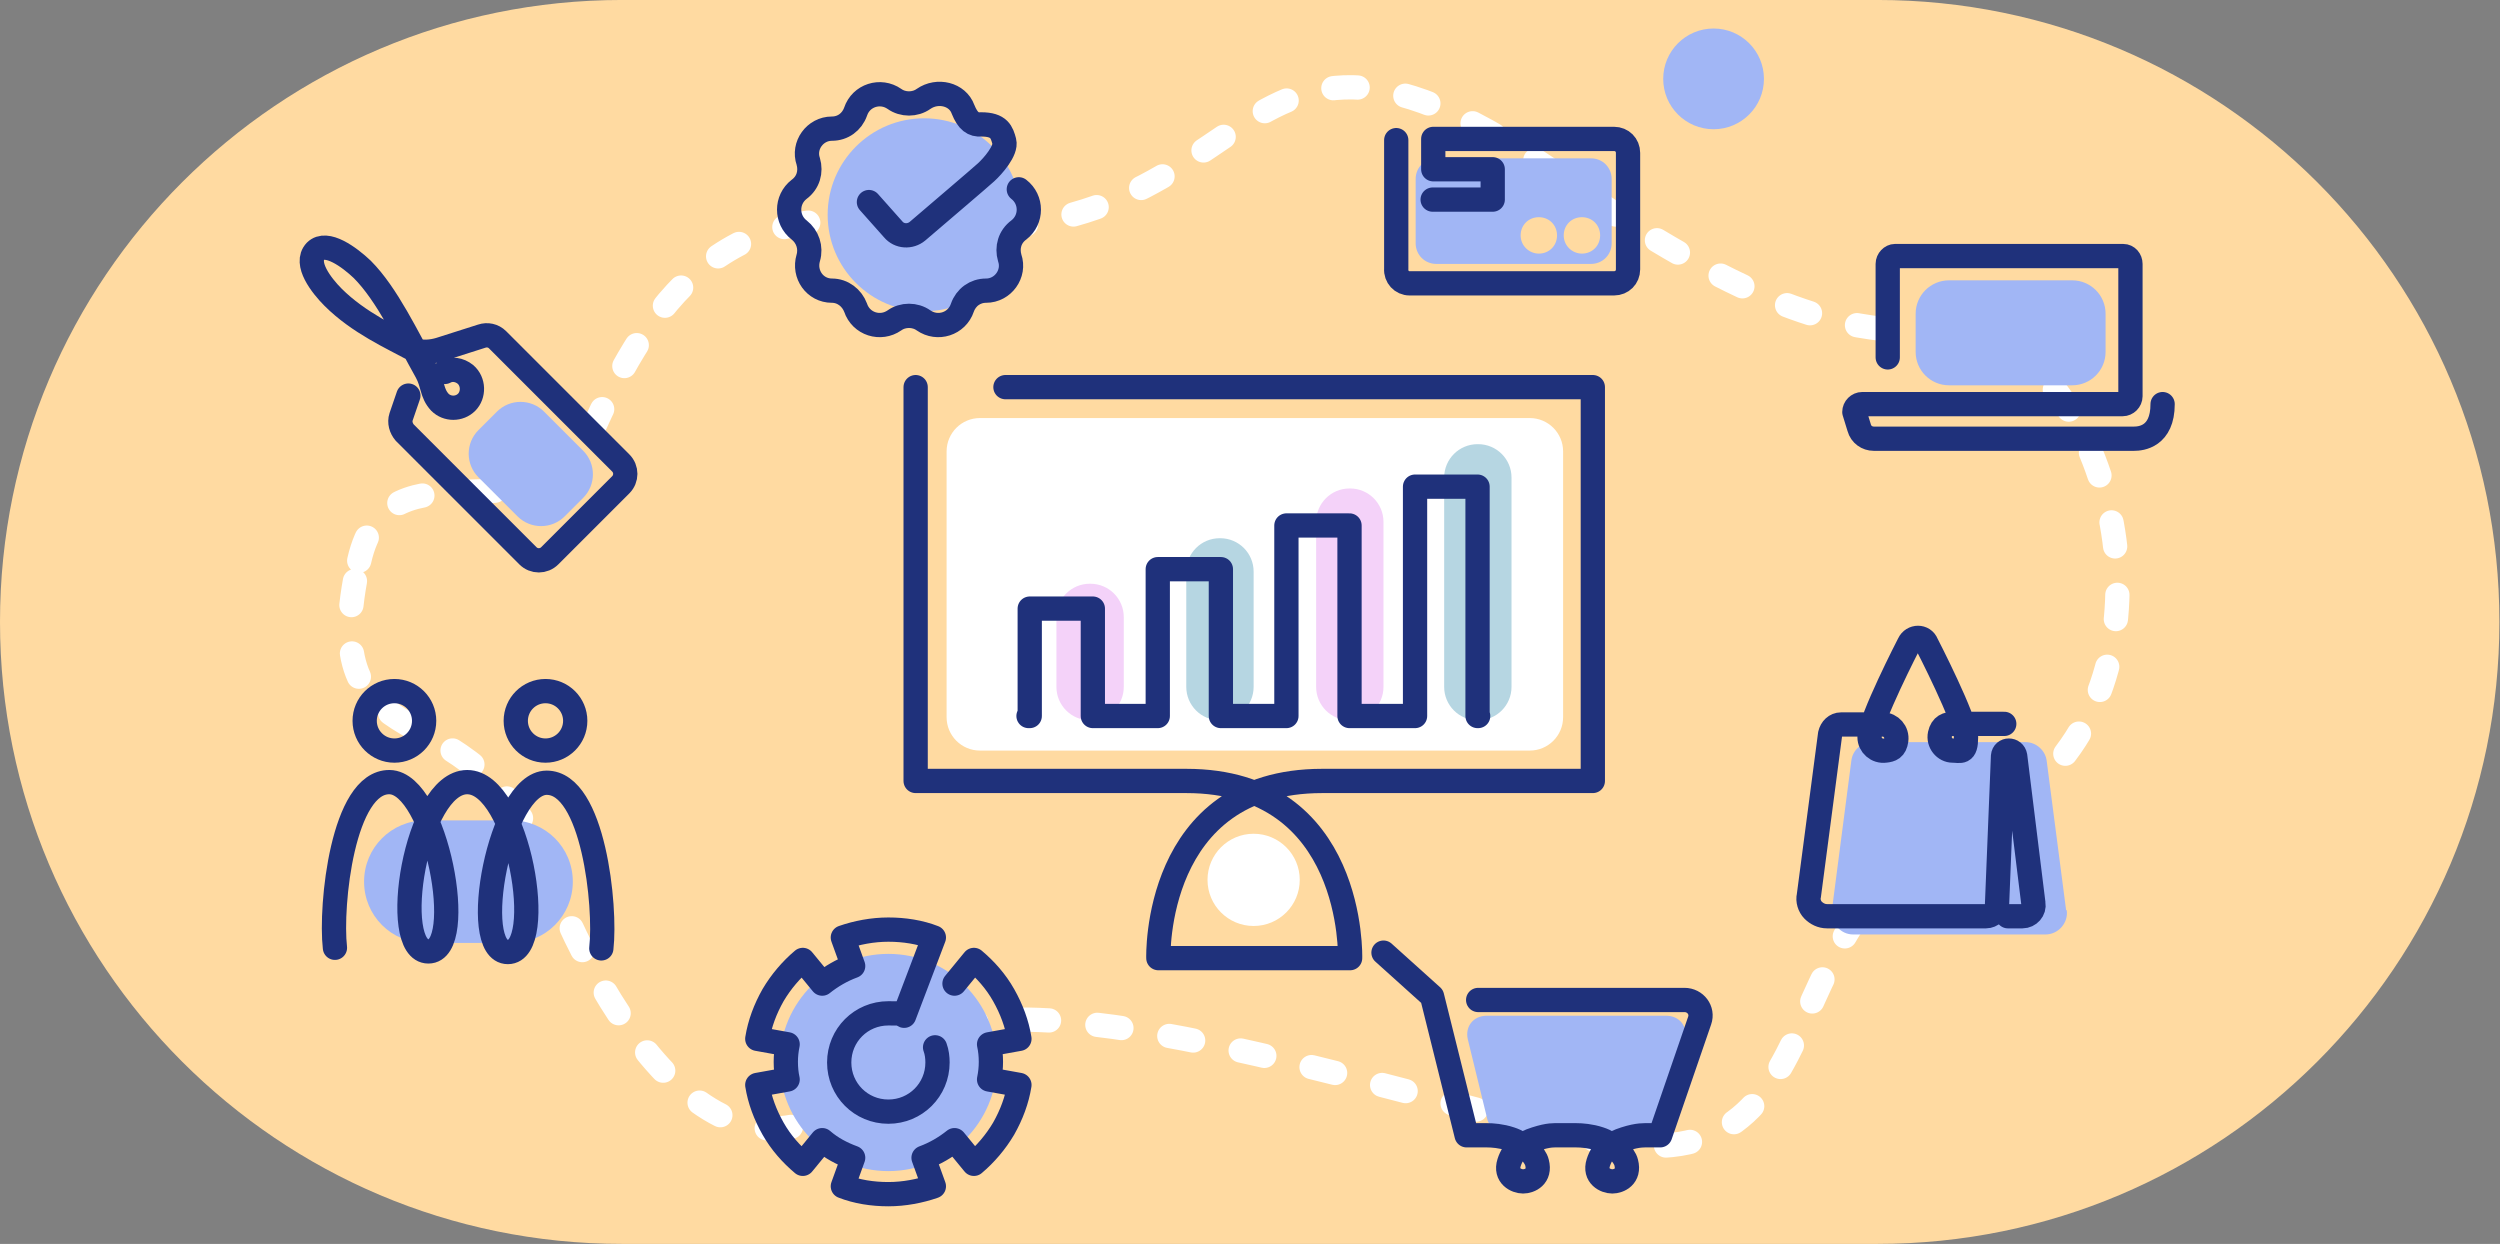 <svg xmlns="http://www.w3.org/2000/svg" width="412" height="205" viewBox="0 0 412 205" fill="none"><rect x="0" y="0" width="412" height="205" fill="#808080" stroke="none"/><path d="M102.5 -0.004H309.4C366 -0.004 411.9 45.896 411.9 102.496C411.9 159.096 366 204.996 309.4 204.996H102.5C45.9 204.996 0 159.096 0 102.496C0 45.896 45.9 -0.004 102.5 -0.004Z" fill="#FFDAA1"></path><path d="M59.199 92.4C63.999 71.1 88.999 90.4 97.399 71.4C105.899 52.5 117.399 33.2 144.899 36.8C211.499 45.6 198.499 -11.8 257.599 29.5C316.599 70.8 318.999 44 335.999 61.2C352.999 78.4 357.499 123.2 323.199 137.1C288.899 151 305.199 198.6 259.599 187.1C213.999 175.6 160.399 158.2 146.299 175C123.599 202.1 102.099 174.3 89.899 142.9C77.699 111.5 51.099 128 59.199 92.3V92.4Z" stroke="white" stroke-width="4" stroke-linecap="round" stroke-linejoin="round" stroke-dasharray="4 8"></path><path d="M81.891 67.84L78.85 70.88C76.702 73.028 76.702 76.511 78.85 78.659L85.285 85.093C87.433 87.241 90.915 87.241 93.063 85.093L96.103 82.053C98.251 79.905 98.251 76.422 96.103 74.275L89.669 67.84C87.521 65.692 84.038 65.692 81.891 67.84Z" fill="#A1B6F5"></path><path d="M60 145.299C60 139.699 64.5 135.199 70.1 135.199H84.3C89.9 135.199 94.4 139.699 94.4 145.299C94.4 150.899 89.9 155.399 84.3 155.399H70.1C64.5 155.399 60 150.899 60 145.299Z" fill="#A1B6F5"></path><path d="M341.499 46.199H321.199C318.162 46.199 315.699 48.662 315.699 51.699V57.999C315.699 61.037 318.162 63.499 321.199 63.499H341.499C344.537 63.499 346.999 61.037 346.999 57.999V51.699C346.999 48.662 344.537 46.199 341.499 46.199Z" fill="#A1B6F5"></path><path d="M252.1 68.894H161.5C158.462 68.894 156 71.357 156 74.394V118.195C156 121.232 158.462 123.695 161.5 123.695H252.1C255.138 123.695 257.6 121.232 257.6 118.195V74.394C257.6 71.357 255.138 68.894 252.1 68.894Z" fill="white"></path><path d="M179.698 96.199H179.598C176.56 96.199 174.098 98.662 174.098 101.699V113.199C174.098 116.237 176.56 118.699 179.598 118.699H179.698C182.735 118.699 185.198 116.237 185.198 113.199V101.699C185.198 98.662 182.735 96.199 179.698 96.199Z" fill="#F4D2F9"></path><path d="M201.098 88.699H200.998C197.96 88.699 195.498 91.162 195.498 94.199V113.199C195.498 116.237 197.96 118.699 200.998 118.699H201.098C204.136 118.699 206.598 116.237 206.598 113.199V94.199C206.598 91.162 204.136 88.699 201.098 88.699Z" fill="#B6D6E2"></path><path d="M222.498 80.5H222.398C219.361 80.5 216.898 82.962 216.898 86V113.2C216.898 116.238 219.361 118.7 222.398 118.7H222.498C225.536 118.7 227.998 116.238 227.998 113.2V86C227.998 82.962 225.536 80.5 222.498 80.5Z" fill="#F4D2F9"></path><path d="M243.598 73.199H243.498C240.46 73.199 237.998 75.662 237.998 78.699V113.199C237.998 116.237 240.46 118.699 243.498 118.699H243.598C246.636 118.699 249.098 116.237 249.098 113.199V78.699C249.098 75.662 246.636 73.199 243.598 73.199Z" fill="#B6D6E2"></path><path d="M165.698 63.801H262.498V128.701H217.898C189.998 128.701 190.898 157.901 190.898 157.901H222.498C222.498 157.901 223.398 128.701 195.498 128.701H150.898V63.801" stroke="#1F317B" stroke-width="4" stroke-linecap="round" stroke-linejoin="round"></path><path d="M206.598 152.602C210.795 152.602 214.198 149.2 214.198 145.002C214.198 140.805 210.795 137.402 206.598 137.402C202.401 137.402 198.998 140.805 198.998 145.002C198.998 149.2 202.401 152.602 206.598 152.602Z" fill="white"></path><path d="M67.299 65.194L66.099 68.694C65.799 69.594 66.099 70.594 66.699 71.294L86.999 91.594C87.999 92.594 89.599 92.594 90.599 91.594L102.299 79.894C103.299 78.894 103.299 77.294 102.299 76.294L81.999 55.994C81.299 55.294 80.299 55.094 79.399 55.394L72.499 57.594C71.199 57.994 69.399 58.194 68.199 57.594C64.699 55.694 59.099 53.194 54.899 48.994C52.999 47.094 50.099 43.394 51.999 41.394C53.799 39.594 57.599 42.394 59.699 44.394C63.799 48.494 67.099 55.594 70.299 61.294C71.399 63.294 71.099 64.794 72.499 66.294C73.699 67.494 75.699 67.494 76.899 66.294C78.099 65.094 78.099 62.894 76.699 61.694C75.699 60.894 74.399 60.694 73.299 61.294" stroke="#1F317B" stroke-width="4" stroke-linecap="round" stroke-linejoin="round"></path><path d="M64.998 123.695C67.704 123.695 69.898 121.501 69.898 118.795C69.898 116.088 67.704 113.895 64.998 113.895C62.291 113.895 60.098 116.088 60.098 118.795C60.098 121.501 62.291 123.695 64.998 123.695Z" stroke="#1F317B" stroke-width="4" stroke-miterlimit="10"></path><path d="M99.098 156.295C99.898 149.395 97.798 128.995 90.098 128.995C82.398 128.995 77.198 156.895 83.698 156.895C90.198 156.895 85.498 128.895 76.998 128.895C68.498 128.895 64.098 156.795 70.598 156.795C77.098 156.795 71.898 128.995 64.198 128.895C56.498 128.795 54.398 149.195 55.198 156.195" stroke="#1F317B" stroke-width="4" stroke-miterlimit="10" stroke-linecap="round"></path><path d="M89.898 123.695C92.604 123.695 94.798 121.501 94.798 118.795C94.798 116.088 92.604 113.895 89.898 113.895C87.192 113.895 84.998 116.088 84.998 118.795C84.998 121.501 87.192 123.695 89.898 123.695Z" stroke="#1F317B" stroke-width="4" stroke-miterlimit="10"></path><path d="M146.4 192.999C156.286 192.999 164.3 184.985 164.3 175.099C164.3 165.213 156.286 157.199 146.4 157.199C136.514 157.199 128.5 165.213 128.5 175.099C128.5 184.985 136.514 192.999 146.4 192.999Z" fill="#A1B6F5"></path><path d="M154.101 172.599C154.401 173.399 154.501 174.299 154.501 175.099C154.501 179.599 150.901 183.199 146.401 183.199C141.901 183.199 138.301 179.599 138.301 175.099C138.301 170.599 141.901 166.999 146.401 166.999C150.901 166.999 148.201 167.099 149.001 167.399L153.901 154.499C151.601 153.599 149.001 153.199 146.401 153.199C143.801 153.199 141.201 153.699 138.901 154.499L140.601 159.199C138.701 159.899 137.001 160.899 135.501 162.099L132.301 158.199C130.401 159.799 128.701 161.799 127.401 163.999C126.101 166.299 125.201 168.699 124.801 171.199L129.801 172.099C129.601 173.099 129.501 173.999 129.501 174.999C129.501 175.999 129.601 176.999 129.801 177.899L124.801 178.799C125.201 181.299 126.101 183.699 127.401 185.999C128.701 188.299 130.401 190.199 132.301 191.799L135.501 187.899C137.001 189.199 138.701 190.099 140.601 190.799L138.901 195.499C141.201 196.399 143.801 196.799 146.401 196.799C149.001 196.799 151.601 196.299 153.901 195.499L152.201 190.799C154.101 190.099 155.801 189.099 157.301 187.899L160.501 191.799C162.401 190.199 164.101 188.199 165.401 185.999C166.701 183.699 167.601 181.299 168.001 178.799L163.001 177.899C163.201 176.899 163.301 175.999 163.301 174.999C163.301 173.999 163.201 172.999 163.001 172.099L168.001 171.199C167.601 168.699 166.701 166.299 165.401 163.999C164.101 161.699 162.401 159.799 160.501 158.199L157.301 162.099" stroke="#1F317B" stroke-width="4" stroke-linecap="round" stroke-linejoin="round"></path><path d="M270.798 186.795H248.698C246.998 186.795 245.398 185.795 245.098 184.395L241.898 171.295C241.398 169.195 242.798 167.395 244.998 167.395H274.598C276.798 167.395 278.198 169.195 277.698 171.295L274.498 184.395C274.198 185.695 272.598 186.795 270.898 186.795H270.798Z" fill="#A1B6F5"></path><path d="M228 156.996L236 164.196L241.7 187.096H245.1C245.9 187.096 247.4 187.196 248.9 187.696C251.1 188.396 253 190.296 253.3 191.596C253.9 193.896 252.1 194.696 251 194.696C249.9 194.696 248 193.796 248.7 191.596C249.4 189.396 250.9 188.396 253.1 187.696C255.3 186.996 256.1 187.096 256.9 187.096H259.8C260.6 187.096 262.1 187.196 263.6 187.696C265.8 188.396 267.7 190.296 268 191.596C268.6 193.896 266.8 194.696 265.7 194.696C264.6 194.696 262.7 193.796 263.4 191.596C264.1 189.396 265.6 188.396 267.8 187.696C270 186.996 271 187.096 271.8 187.096H273.6L280.1 168.196C280.7 166.496 279.4 164.796 277.6 164.796H243.6" stroke="#1F317B" stroke-width="4" stroke-linecap="round" stroke-linejoin="round"></path><path d="M282.398 21.299C286.982 21.299 290.698 17.583 290.698 12.999C290.698 8.415 286.982 4.699 282.398 4.699C277.814 4.699 274.098 8.415 274.098 12.999C274.098 17.583 277.814 21.299 282.398 21.299Z" fill="#A1B6F5"></path><path d="M243.6 117.999H243.5V80.199H233.2V117.999H233.1H222.5H222.4V86.599H212V117.999H201.2V93.799H190.8V117.999H180.1V100.299H169.7V117.999H169.5" stroke="#1F317B" stroke-width="4" stroke-linecap="round" stroke-linejoin="round"></path><path d="M152.298 51.296C161.08 51.296 168.198 44.177 168.198 35.396C168.198 26.615 161.08 19.496 152.298 19.496C143.517 19.496 136.398 26.615 136.398 35.396C136.398 44.177 143.517 51.296 152.298 51.296Z" fill="#A1B6F5"></path><path d="M143.201 33.301L147.201 37.801C148.201 39.001 150.001 39.101 151.201 38.101C154.701 35.101 161.401 29.401 162.501 28.401C163.601 27.401 165.901 24.801 165.501 23.301C165.101 21.801 164.701 20.501 161.701 20.501C160.401 20.601 159.501 20.001 158.701 18.001C157.801 15.501 154.501 14.701 152.201 16.301C150.801 17.301 148.801 17.301 147.401 16.301C145.101 14.701 141.901 15.701 141.001 18.401C140.401 20.101 138.901 21.201 137.101 21.201C134.301 21.201 132.301 24.001 133.201 26.601C133.701 28.301 133.201 30.101 131.701 31.201C129.501 32.901 129.501 36.201 131.701 37.901C133.101 39.001 133.701 40.801 133.201 42.501C132.401 45.201 134.301 47.901 137.101 47.901C138.901 47.901 140.401 49.101 141.001 50.701C141.901 53.401 145.101 54.401 147.401 52.801C148.801 51.801 150.801 51.801 152.201 52.801C154.501 54.401 157.701 53.401 158.601 50.701C159.201 49.001 160.701 47.901 162.501 47.901C165.301 47.901 167.301 45.101 166.401 42.501C165.901 40.801 166.401 39.001 167.901 37.901C170.101 36.201 170.101 32.901 167.901 31.201" stroke="#1F317B" stroke-width="4" stroke-linecap="round" stroke-linejoin="round"></path><path d="M262.201 26.094H236.701C234.801 26.094 233.301 27.594 233.301 29.494V40.094C233.301 41.994 234.801 43.494 236.701 43.494H262.201C264.101 43.494 265.601 41.994 265.601 40.094V29.494C265.601 27.594 264.101 26.094 262.201 26.094ZM253.601 41.794C252.001 41.794 250.601 40.494 250.601 38.794C250.601 37.094 251.901 35.794 253.601 35.794C255.301 35.794 256.601 37.094 256.601 38.794C256.601 40.494 255.301 41.794 253.601 41.794ZM260.701 41.794C259.101 41.794 257.701 40.494 257.701 38.794C257.701 37.094 259.001 35.794 260.701 35.794C262.401 35.794 263.701 37.094 263.701 38.794C263.701 40.494 262.401 41.794 260.701 41.794Z" fill="#A1B6F5"></path><path d="M230.101 23.095V44.295C230.001 45.595 231.001 46.694 232.301 46.694H266.001C267.301 46.694 268.301 45.694 268.301 44.395V25.195C268.301 23.895 267.301 22.895 266.001 22.895H236.201V27.895H246.001V32.895H236.101" stroke="#1F317B" stroke-width="4" stroke-linecap="round" stroke-linejoin="round"></path><path d="M311.098 58.899V43.499C311.098 42.799 311.698 42.199 312.298 42.199H349.898C350.598 42.199 351.098 42.799 351.098 43.499V65.299C351.098 65.999 350.498 66.599 349.798 66.599H306.898C306.198 66.599 305.598 67.199 305.598 67.899L306.398 70.499C306.698 71.599 307.698 72.299 308.798 72.299H351.698C352.798 72.299 356.398 71.999 356.398 66.599" stroke="#1F317B" stroke-width="4" stroke-linecap="round" stroke-linejoin="round"></path><path d="M340.496 150.001L337.296 125.401C337.096 123.701 335.596 122.301 333.796 122.301H308.596C306.796 122.301 305.296 123.601 305.096 125.401L301.896 150.001C301.696 152.101 303.296 154.001 305.396 154.001H337.096C339.196 154.001 340.896 152.101 340.596 150.001H340.496Z" fill="#A1B6F5"></path><path d="M330.901 150.996H333.301C334.401 150.996 335.301 149.996 335.101 148.896L332.101 124.596C331.901 123.396 330.201 123.396 330.101 124.596L329.101 149.296C329.101 150.196 328.201 150.996 327.301 150.996H301.101C300.201 150.996 299.401 150.596 298.801 149.996C298.201 149.396 297.901 148.396 298.101 147.596L301.601 120.996C301.801 120.096 302.501 119.396 303.401 119.396H310.301C311.601 119.396 312.701 120.596 312.501 121.996C312.301 123.396 311.601 123.596 310.701 123.696C309.301 123.896 308.101 122.796 308.101 121.496C308.101 118.696 314.601 106.096 314.601 106.096C315.201 104.796 317.001 104.796 317.501 106.096C317.501 106.096 324.001 118.696 324.001 121.496C324.001 124.296 323.101 123.696 321.801 123.696C320.501 123.696 319.401 122.396 319.701 120.996C320.001 119.596 320.901 119.296 322.001 119.296H330.301" stroke="#1F317B" stroke-width="4" stroke-linecap="round" stroke-linejoin="round"></path></svg>